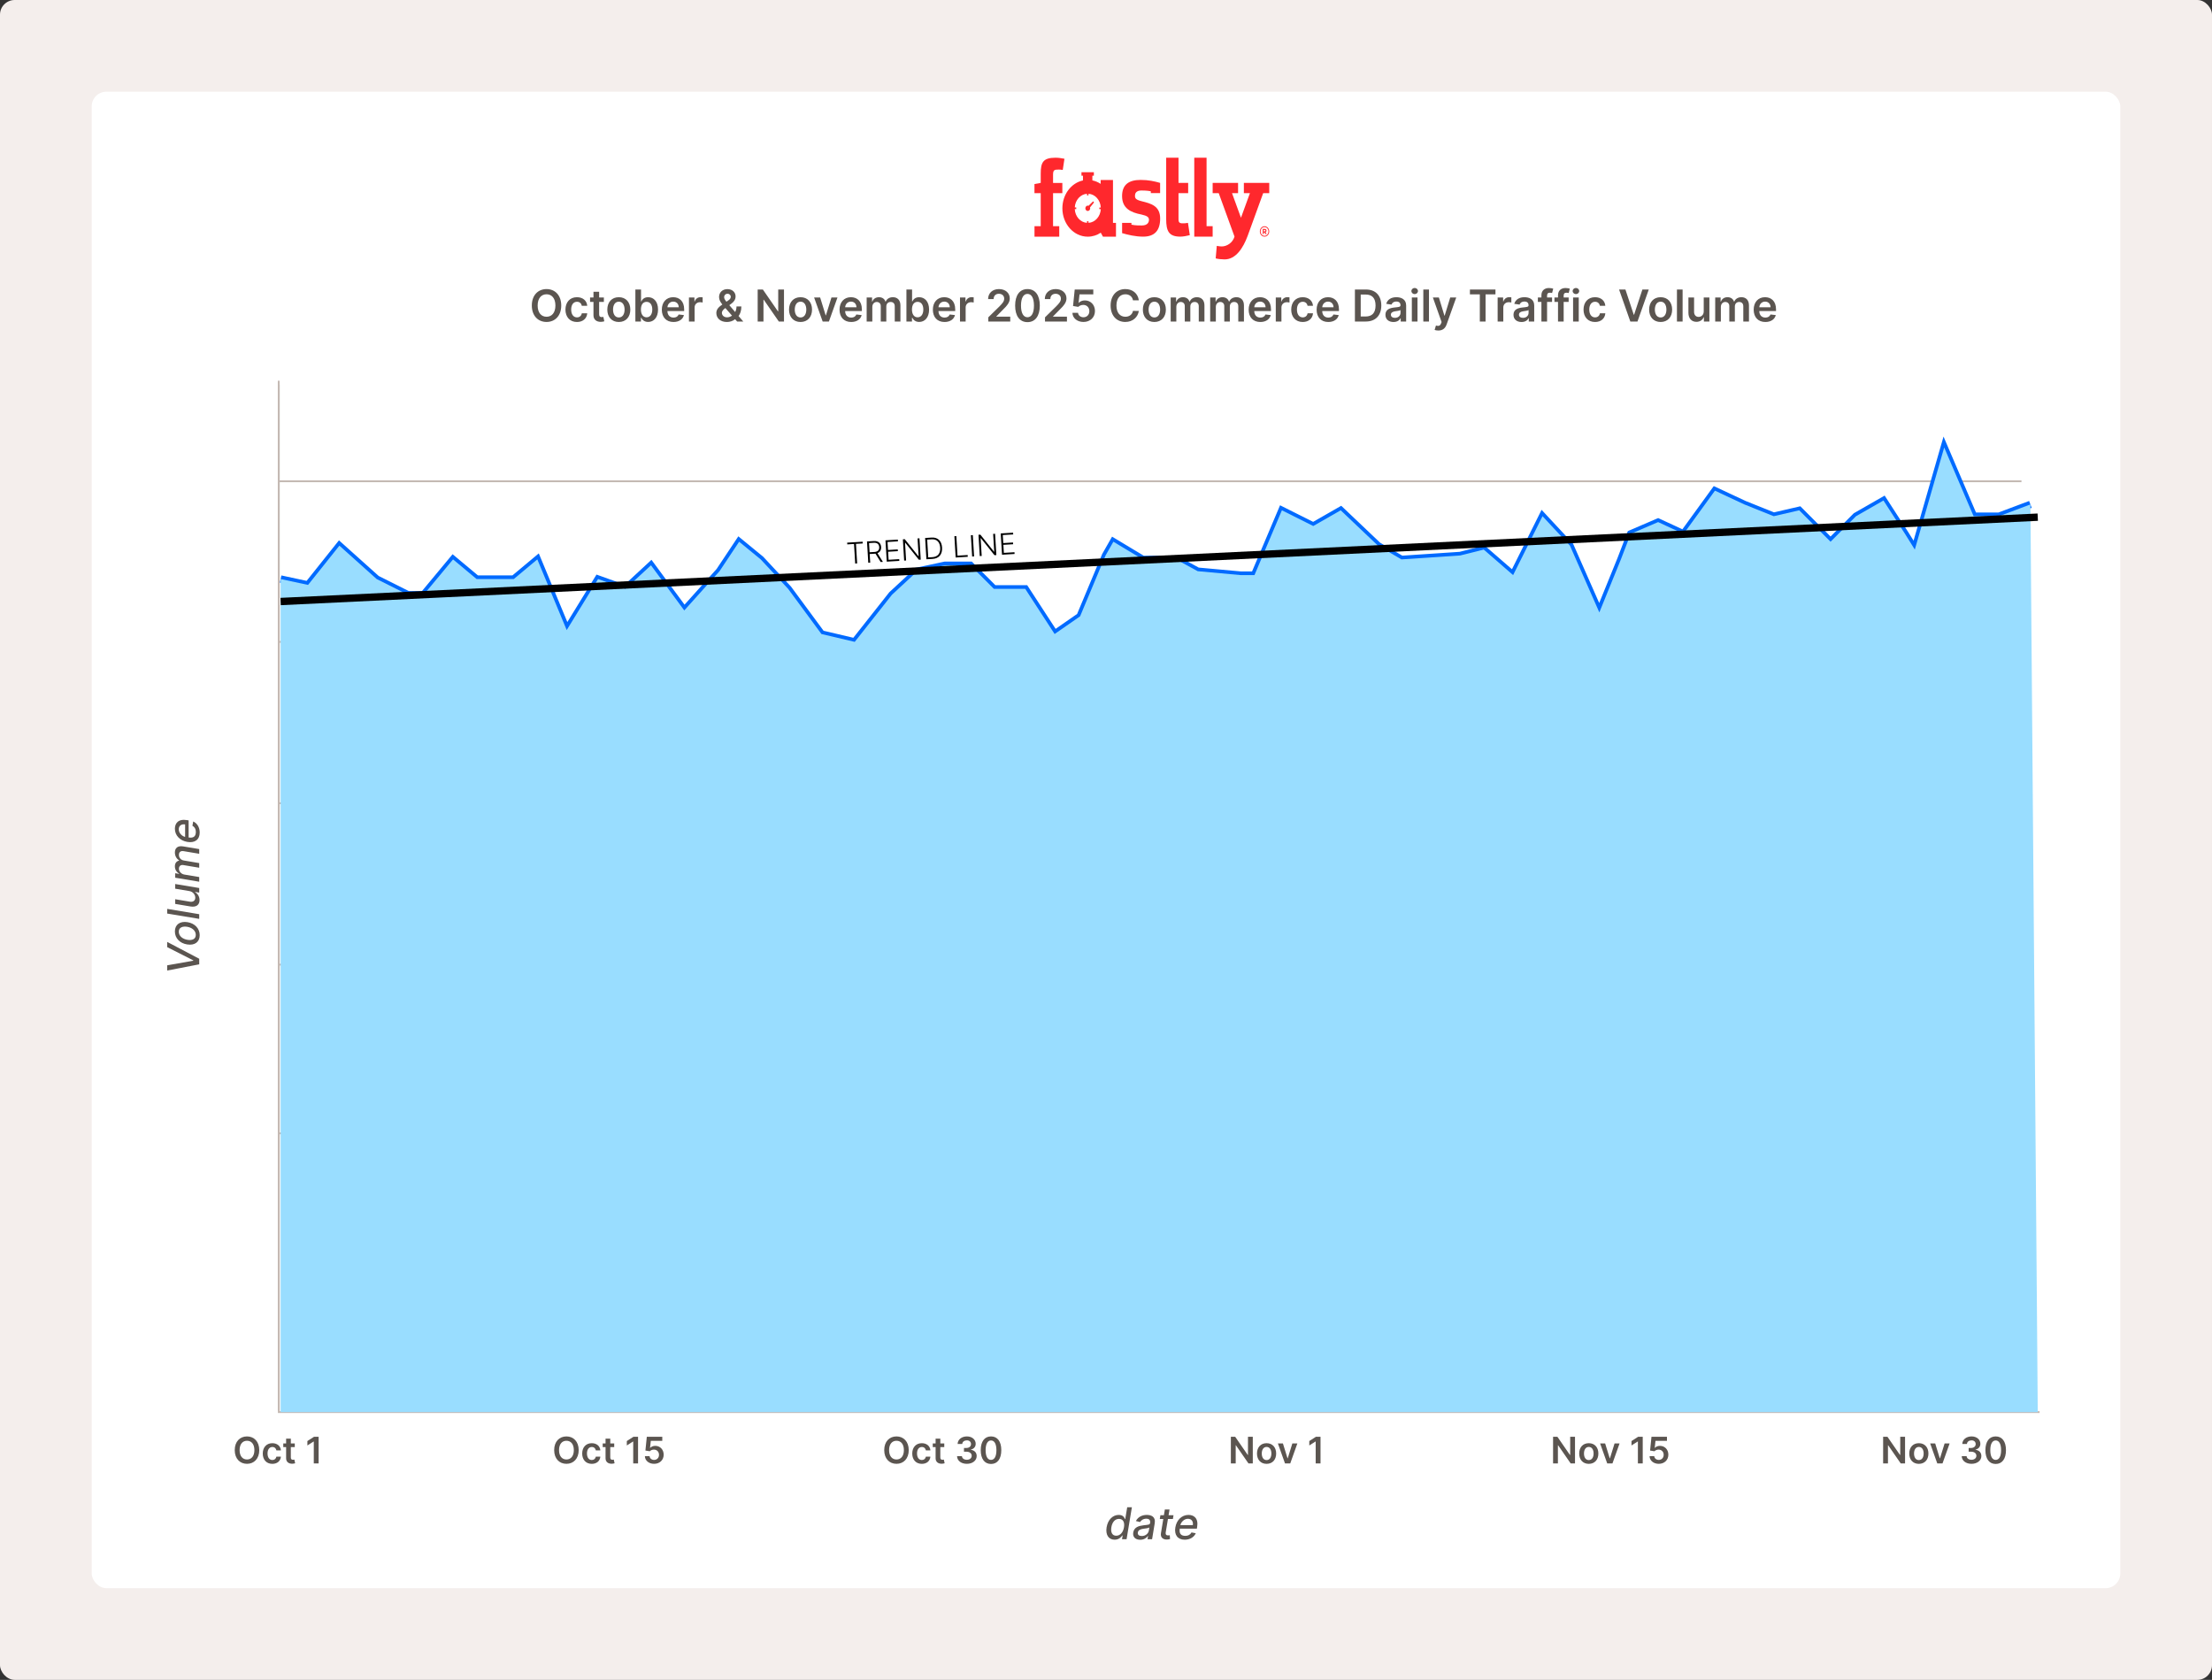 <svg width="603" height="458" viewBox="0 0 603 458" fill="none" xmlns="http://www.w3.org/2000/svg">
<rect x="0" y="0" width="603" height="458" fill="#333333" stroke="none"/>
<rect width="603" height="458" rx="4" fill="#F4EEEC"/>
<rect x="25" y="25" width="553" height="408" rx="4" fill="white"/>
<path d="M76 385H75.75V385.25H76V385ZM76.25 105C76.25 104.862 76.138 104.75 76 104.75C75.862 104.75 75.75 104.862 75.75 105H76H76.25ZM76 385V385.25H556V385V384.75H76V385ZM76 385H76.25V105H76H75.75V385H76Z" fill="#C4B9B3"/>
<path d="M76.228 104C76.228 103.862 76.116 103.75 75.978 103.75C75.84 103.75 75.728 103.862 75.728 104H75.978H76.228ZM75.978 384.59H76.228V104H75.978H75.728V384.59H75.978Z" fill="#C4B9B3"/>
<path d="M77.058 353H552.138" stroke="#C4B9B3" stroke-width="0.5"/>
<path d="M75.978 263H551.058" stroke="#C4B9B3" stroke-width="0.5"/>
<path d="M75.978 309L551.058 307.229" stroke="#C4B9B3" stroke-width="0.5"/>
<path d="M75.978 219H551.058" stroke="#C4B9B3" stroke-width="0.5"/>
<path d="M75.978 175H551.058" stroke="#C4B9B3" stroke-width="0.5"/>
<path d="M75.978 131.216H551.058" stroke="#C4B9B3" stroke-width="0.5"/>
<path d="M70.674 395.364C70.674 397.714 69.24 399.099 67.332 399.099C65.422 399.099 63.991 397.711 63.991 395.364C63.991 393.013 65.422 391.628 67.332 391.628C69.24 391.628 70.674 393.013 70.674 395.364ZM69.35 395.364C69.35 393.709 68.519 392.81 67.332 392.81C66.15 392.81 65.316 393.709 65.316 395.364C65.316 397.018 66.15 397.917 67.332 397.917C68.519 397.917 69.35 397.018 69.35 395.364ZM74.242 399.107C72.612 399.107 71.629 397.945 71.629 396.294C71.629 394.629 72.637 393.474 74.235 393.474C75.567 393.474 76.49 394.252 76.579 395.435H75.35C75.251 394.909 74.871 394.511 74.253 394.511C73.461 394.511 72.932 395.172 72.932 396.273C72.932 397.388 73.45 398.059 74.253 398.059C74.817 398.059 75.24 397.722 75.35 397.136H76.579C76.487 398.293 75.613 399.107 74.242 399.107ZM80.358 393.545V394.54H79.282V397.359C79.282 397.878 79.541 397.991 79.865 397.991C80.024 397.991 80.17 397.96 80.241 397.942L80.457 398.947C80.319 398.993 80.067 399.064 79.701 399.075C78.735 399.103 77.99 398.599 77.997 397.572V394.54H77.222V393.545H77.997V392.239H79.282V393.545H80.358ZM86.858 391.727V399H85.54V393.009H85.498L83.796 394.096V392.888L85.604 391.727H86.858Z" fill="#5B5550"/>
<path d="M157.753 395.364C157.753 397.714 156.318 399.099 154.411 399.099C152.5 399.099 151.069 397.711 151.069 395.364C151.069 393.013 152.5 391.628 154.411 391.628C156.318 391.628 157.753 393.013 157.753 395.364ZM156.428 395.364C156.428 393.709 155.597 392.81 154.411 392.81C153.228 392.81 152.394 393.709 152.394 395.364C152.394 397.018 153.228 397.917 154.411 397.917C155.597 397.917 156.428 397.018 156.428 395.364ZM161.321 399.107C159.691 399.107 158.707 397.945 158.707 396.294C158.707 394.629 159.715 393.474 161.313 393.474C162.645 393.474 163.568 394.252 163.657 395.435H162.428C162.329 394.909 161.949 394.511 161.331 394.511C160.539 394.511 160.01 395.172 160.01 396.273C160.01 397.388 160.529 398.059 161.331 398.059C161.896 398.059 162.318 397.722 162.428 397.136H163.657C163.565 398.293 162.691 399.107 161.321 399.107ZM167.436 393.545V394.54H166.36V397.359C166.36 397.878 166.62 397.991 166.943 397.991C167.103 397.991 167.248 397.96 167.319 397.942L167.536 398.947C167.397 398.993 167.145 399.064 166.78 399.075C165.814 399.103 165.068 398.599 165.075 397.572V394.54H164.301V393.545H165.075V392.239H166.36V393.545H167.436ZM173.936 391.727V399H172.618V393.009H172.576L170.875 394.096V392.888L172.682 391.727H173.936ZM178.311 399.099C176.89 399.099 175.836 398.229 175.8 397.022H177.079C177.125 397.619 177.654 398.034 178.311 398.034C179.089 398.034 179.65 397.455 179.646 396.642C179.65 395.818 179.074 395.229 178.275 395.225C177.839 395.222 177.377 395.403 177.132 395.673L175.942 395.477L176.322 391.727H180.541V392.828H177.413L177.203 394.756H177.246C177.515 394.437 178.038 394.202 178.627 394.202C179.948 394.202 180.921 395.211 180.921 396.61C180.921 398.055 179.849 399.099 178.311 399.099Z" fill="#5B5550"/>
<path d="M247.727 395.364C247.727 397.714 246.292 399.099 244.386 399.099C242.475 399.099 241.044 397.711 241.044 395.364C241.044 393.013 242.475 391.628 244.386 391.628C246.292 391.628 247.727 393.013 247.727 395.364ZM246.403 395.364C246.403 393.709 245.572 392.81 244.386 392.81C243.203 392.81 242.368 393.709 242.368 395.364C242.368 397.018 243.203 397.917 244.386 397.917C245.572 397.917 246.403 397.018 246.403 395.364ZM251.295 399.107C249.665 399.107 248.682 397.945 248.682 396.294C248.682 394.629 249.69 393.474 251.288 393.474C252.62 393.474 253.543 394.252 253.632 395.435H252.403C252.304 394.909 251.924 394.511 251.306 394.511C250.514 394.511 249.985 395.172 249.985 396.273C249.985 397.388 250.503 398.059 251.306 398.059C251.87 398.059 252.293 397.722 252.403 397.136H253.632C253.539 398.293 252.666 399.107 251.295 399.107ZM257.411 393.545V394.54H256.335V397.359C256.335 397.878 256.594 397.991 256.917 397.991C257.077 397.991 257.223 397.96 257.294 397.942L257.511 398.947C257.372 398.993 257.12 399.064 256.754 399.075C255.788 399.103 255.042 398.599 255.05 397.572V394.54H254.275V393.545H255.05V392.239H256.335V393.545H257.411ZM263.563 399.099C262.028 399.099 260.931 398.251 260.896 397.022H262.231C262.263 397.615 262.827 397.995 263.559 397.995C264.337 397.995 264.894 397.555 264.891 396.912C264.894 396.255 264.347 395.793 263.428 395.793H262.785V394.778H263.428C264.18 394.778 264.706 394.355 264.702 393.719C264.706 393.109 264.255 392.697 263.577 392.697C262.906 392.697 262.337 393.077 262.316 393.688H261.048C261.077 392.469 262.17 391.628 263.584 391.628C265.036 391.628 265.981 392.533 265.977 393.641C265.981 394.458 265.452 395.044 264.663 395.214V395.271C265.683 395.417 266.251 396.07 266.247 396.979C266.251 398.208 265.118 399.099 263.563 399.099ZM270.154 399.138C268.4 399.138 267.352 397.754 267.352 395.371C267.356 392.995 268.407 391.628 270.154 391.628C271.902 391.628 272.956 392.999 272.956 395.371C272.956 397.757 271.909 399.142 270.154 399.138ZM270.154 398.027C271.063 398.027 271.628 397.118 271.628 395.371C271.625 393.638 271.06 392.725 270.154 392.725C269.252 392.725 268.688 393.638 268.684 395.371C268.681 397.118 269.249 398.027 270.154 398.027Z" fill="#5B5550"/>
<path d="M341.516 391.727V399H340.344L336.917 394.046H336.857V399H335.539V391.727H336.718L340.141 396.685H340.205V391.727H341.516ZM345.274 399.107C343.676 399.107 342.66 397.981 342.66 396.294C342.66 394.604 343.676 393.474 345.274 393.474C346.872 393.474 347.887 394.604 347.887 396.294C347.887 397.981 346.872 399.107 345.274 399.107ZM345.281 398.077C346.151 398.077 346.584 397.288 346.584 396.29C346.584 395.293 346.151 394.494 345.281 394.494C344.397 394.494 343.963 395.293 343.963 396.29C343.963 397.288 344.397 398.077 345.281 398.077ZM353.665 393.545L351.723 399H350.302L348.36 393.545H349.73L350.984 397.597H351.041L352.298 393.545H353.665ZM359.979 391.727V399H358.661V393.009H358.619L356.918 394.096V392.888L358.725 391.727H359.979Z" fill="#5B5550"/>
<path d="M429.352 391.727V399H428.18L424.753 394.046H424.693V399H423.375V391.727H424.554L427.977 396.685H428.041V391.727H429.352ZM433.11 399.107C431.512 399.107 430.496 397.981 430.496 396.294C430.496 394.604 431.512 393.474 433.11 393.474C434.708 393.474 435.723 394.604 435.723 396.294C435.723 397.981 434.708 399.107 433.11 399.107ZM433.117 398.077C433.987 398.077 434.42 397.288 434.42 396.29C434.42 395.293 433.987 394.494 433.117 394.494C432.232 394.494 431.799 395.293 431.799 396.29C431.799 397.288 432.232 398.077 433.117 398.077ZM441.501 393.545L439.558 399H438.138L436.196 393.545H437.566L438.82 397.597H438.877L440.134 393.545H441.501ZM447.815 391.727V399H446.497V393.009H446.455L444.754 394.096V392.888L446.561 391.727H447.815ZM452.19 399.099C450.769 399.099 449.715 398.229 449.679 397.022H450.958C451.004 397.619 451.533 398.034 452.19 398.034C452.968 398.034 453.529 397.455 453.525 396.642C453.529 395.818 452.953 395.229 452.154 395.225C451.718 395.222 451.256 395.403 451.011 395.673L449.821 395.477L450.201 391.727H454.42V392.828H451.291L451.082 394.756H451.125C451.394 394.437 451.916 394.202 452.506 394.202C453.827 394.202 454.8 395.211 454.8 396.61C454.8 398.055 453.727 399.099 452.19 399.099Z" fill="#5B5550"/>
<path d="M519.326 391.727V399H518.154L514.727 394.046H514.667V399H513.35V391.727H514.529L517.952 396.685H518.016V391.727H519.326ZM523.084 399.107C521.486 399.107 520.471 397.981 520.471 396.294C520.471 394.604 521.486 393.474 523.084 393.474C524.682 393.474 525.698 394.604 525.698 396.294C525.698 397.981 524.682 399.107 523.084 399.107ZM523.091 398.077C523.961 398.077 524.395 397.288 524.395 396.29C524.395 395.293 523.961 394.494 523.091 394.494C522.207 394.494 521.774 395.293 521.774 396.29C521.774 397.288 522.207 398.077 523.091 398.077ZM531.476 393.545L529.533 399H528.113L526.17 393.545H527.541L528.794 397.597H528.851L530.108 393.545H531.476ZM537.441 399.099C535.907 399.099 534.81 398.251 534.775 397.022H536.11C536.142 397.615 536.706 397.995 537.438 397.995C538.216 397.995 538.773 397.555 538.77 396.912C538.773 396.255 538.226 395.793 537.307 395.793H536.664V394.778H537.307C538.059 394.778 538.585 394.355 538.581 393.719C538.585 393.109 538.134 392.697 537.456 392.697C536.784 392.697 536.216 393.077 536.195 393.688H534.927C534.956 392.469 536.049 391.628 537.463 391.628C538.915 391.628 539.86 392.533 539.856 393.641C539.86 394.458 539.331 395.044 538.542 395.214V395.271C539.561 395.417 540.13 396.07 540.126 396.979C540.13 398.208 538.997 399.099 537.441 399.099ZM544.033 399.138C542.279 399.138 541.231 397.754 541.231 395.371C541.235 392.995 542.286 391.628 544.033 391.628C545.78 391.628 546.835 392.999 546.835 395.371C546.835 397.757 545.788 399.142 544.033 399.138ZM544.033 398.027C544.942 398.027 545.507 397.118 545.507 395.371C545.503 393.638 544.939 392.725 544.033 392.725C543.131 392.725 542.567 393.638 542.563 395.371C542.56 397.118 543.128 398.027 544.033 398.027Z" fill="#5B5550"/>
<path d="M152.997 83.296C152.997 86.118 151.275 87.779 148.987 87.779C146.694 87.779 144.977 86.113 144.977 83.296C144.977 80.475 146.694 78.814 148.987 78.814C151.275 78.814 152.997 80.475 152.997 83.296ZM151.407 83.296C151.407 81.311 150.41 80.233 148.987 80.233C147.568 80.233 146.567 81.311 146.567 83.296C146.567 85.282 147.568 86.36 148.987 86.36C150.41 86.36 151.407 85.282 151.407 83.296ZM157.279 87.788C155.323 87.788 154.142 86.394 154.142 84.413C154.142 82.414 155.352 81.029 157.27 81.029C158.868 81.029 159.976 81.963 160.083 83.382H158.608C158.489 82.751 158.033 82.274 157.291 82.274C156.341 82.274 155.706 83.066 155.706 84.387C155.706 85.725 156.328 86.531 157.291 86.531C157.969 86.531 158.476 86.126 158.608 85.423H160.083C159.972 86.812 158.923 87.788 157.279 87.788ZM164.618 81.115V82.308H163.327V85.691C163.327 86.314 163.638 86.45 164.025 86.45C164.217 86.45 164.392 86.412 164.477 86.39L164.737 87.596C164.571 87.652 164.268 87.737 163.829 87.75C162.67 87.784 161.775 87.179 161.784 85.947V82.308H160.855V81.115H161.784V79.546H163.327V81.115H164.618ZM168.693 87.788C166.775 87.788 165.556 86.437 165.556 84.413C165.556 82.385 166.775 81.029 168.693 81.029C170.61 81.029 171.829 82.385 171.829 84.413C171.829 86.437 170.61 87.788 168.693 87.788ZM168.701 86.552C169.745 86.552 170.265 85.606 170.265 84.409C170.265 83.211 169.745 82.252 168.701 82.252C167.64 82.252 167.12 83.211 167.12 84.409C167.12 85.606 167.64 86.552 168.701 86.552ZM173.206 87.66V78.933H174.749V82.197H174.813C175.047 81.724 175.529 81.029 176.684 81.029C178.197 81.029 179.385 82.214 179.385 84.396C179.385 86.552 178.231 87.775 176.688 87.775C175.563 87.775 175.056 87.106 174.813 86.629H174.724V87.66H173.206ZM174.719 84.387C174.719 85.657 175.273 86.51 176.258 86.51C177.276 86.51 177.813 85.615 177.813 84.387C177.813 83.169 177.285 82.295 176.258 82.295C175.265 82.295 174.719 83.118 174.719 84.387ZM183.595 87.788C181.622 87.788 180.416 86.48 180.416 84.426C180.416 82.406 181.639 81.029 183.514 81.029C185.124 81.029 186.505 82.039 186.505 84.336V84.809H181.945C181.958 85.93 182.619 86.586 183.616 86.586C184.281 86.586 184.792 86.296 185.001 85.743L186.441 85.904C186.169 87.042 185.12 87.788 183.595 87.788ZM181.95 83.769H185.026C185.018 82.879 184.421 82.231 183.535 82.231C182.615 82.231 181.997 82.934 181.95 83.769ZM187.81 87.66V81.115H189.306V82.206H189.374C189.613 81.447 190.239 81.021 190.989 81.021C191.16 81.021 191.403 81.038 191.543 81.064V82.483C191.411 82.44 191.087 82.393 190.827 82.393C189.979 82.393 189.353 82.981 189.353 83.812V87.66H187.81ZM198.153 87.788C196.367 87.788 195.276 86.731 195.276 85.342C195.276 84.315 195.941 83.689 196.912 83.019C196.41 82.397 196.018 81.762 196.018 80.983C196.018 79.743 196.925 78.826 198.306 78.826C199.682 78.826 200.522 79.743 200.522 80.808C200.522 81.635 200.091 82.269 199.363 82.798L198.813 83.203L200.407 85.069C200.637 84.639 200.773 84.123 200.773 83.548H202.099C202.099 84.745 201.766 85.593 201.34 86.164L202.618 87.66H200.948L200.39 87.021C199.78 87.549 198.924 87.788 198.153 87.788ZM199.55 86.058L197.739 83.987L197.599 84.089C197.019 84.515 196.789 84.971 196.789 85.274C196.789 85.964 197.343 86.518 198.199 86.518C198.664 86.518 199.137 86.356 199.55 86.058ZM198.025 82.261L198.519 81.924C198.975 81.63 199.214 81.319 199.214 80.876C199.214 80.501 198.877 80.092 198.327 80.092C197.769 80.092 197.394 80.531 197.394 81.004C197.394 81.404 197.658 81.809 198.025 82.261ZM213.718 78.933V87.66H212.312L208.2 81.716H208.127V87.66H206.546V78.933H207.961L212.069 84.882H212.146V78.933H213.718ZM218.228 87.788C216.31 87.788 215.091 86.437 215.091 84.413C215.091 82.385 216.31 81.029 218.228 81.029C220.145 81.029 221.364 82.385 221.364 84.413C221.364 86.437 220.145 87.788 218.228 87.788ZM218.236 86.552C219.28 86.552 219.8 85.606 219.8 84.409C219.8 83.211 219.28 82.252 218.236 82.252C217.175 82.252 216.655 83.211 216.655 84.409C216.655 85.606 217.175 86.552 218.236 86.552ZM228.297 81.115L225.966 87.66H224.262L221.931 81.115H223.576L225.08 85.977H225.148L226.657 81.115H228.297ZM232.04 87.788C230.067 87.788 228.861 86.48 228.861 84.426C228.861 82.406 230.084 81.029 231.959 81.029C233.57 81.029 234.95 82.039 234.95 84.336V84.809H230.391C230.404 85.93 231.064 86.586 232.061 86.586C232.726 86.586 233.237 86.296 233.446 85.743L234.887 85.904C234.614 87.042 233.566 87.788 232.04 87.788ZM230.395 83.769H233.472C233.463 82.879 232.867 82.231 231.98 82.231C231.06 82.231 230.442 82.934 230.395 83.769ZM236.256 87.66V81.115H237.73V82.227H237.807C238.079 81.481 238.736 81.029 239.613 81.029C240.496 81.029 241.131 81.485 241.382 82.227H241.45C241.74 81.498 242.464 81.029 243.415 81.029C244.616 81.029 245.46 81.805 245.46 83.267V87.66H243.913V83.505C243.913 82.696 243.419 82.329 242.797 82.329C242.051 82.329 241.612 82.841 241.612 83.578V87.66H240.099V83.441C240.099 82.768 239.652 82.329 239 82.329C238.335 82.329 237.798 82.875 237.798 83.68V87.66H236.256ZM247.093 87.66V78.933H248.636V82.197H248.7C248.934 81.724 249.416 81.029 250.57 81.029C252.083 81.029 253.272 82.214 253.272 84.396C253.272 86.552 252.117 87.775 250.575 87.775C249.45 87.775 248.943 87.106 248.7 86.629H248.61V87.66H247.093ZM248.606 84.387C248.606 85.657 249.16 86.51 250.144 86.51C251.163 86.51 251.7 85.615 251.7 84.387C251.7 83.169 251.171 82.295 250.144 82.295C249.151 82.295 248.606 83.118 248.606 84.387ZM257.481 87.788C255.508 87.788 254.302 86.48 254.302 84.426C254.302 82.406 255.525 81.029 257.4 81.029C259.011 81.029 260.392 82.039 260.392 84.336V84.809H255.832C255.845 85.93 256.506 86.586 257.503 86.586C258.167 86.586 258.679 86.296 258.888 85.743L260.328 85.904C260.055 87.042 259.007 87.788 257.481 87.788ZM255.836 83.769H258.913C258.905 82.879 258.308 82.231 257.422 82.231C256.501 82.231 255.883 82.934 255.836 83.769ZM261.697 87.66V81.115H263.193V82.206H263.261C263.499 81.447 264.126 81.021 264.876 81.021C265.046 81.021 265.289 81.038 265.43 81.064V82.483C265.298 82.44 264.974 82.393 264.714 82.393C263.866 82.393 263.24 82.981 263.24 83.812V87.66H261.697ZM269.414 87.66V86.518L272.444 83.548C273.305 82.674 273.748 82.154 273.748 81.426C273.748 80.603 273.13 80.096 272.299 80.096C271.43 80.096 270.867 80.654 270.867 81.545H269.363C269.363 79.887 270.59 78.814 272.32 78.814C274.076 78.814 275.265 79.883 275.265 81.345C275.265 82.329 274.796 83.122 273.1 84.75L271.596 86.279V86.339H275.397V87.66H269.414ZM280.093 87.826C277.988 87.826 276.731 86.164 276.731 83.305C276.735 80.454 277.997 78.814 280.093 78.814C282.19 78.814 283.455 80.459 283.455 83.305C283.455 86.169 282.198 87.831 280.093 87.826ZM280.093 86.493C281.184 86.493 281.862 85.402 281.862 83.305C281.857 81.225 281.18 80.13 280.093 80.13C279.011 80.13 278.333 81.225 278.329 83.305C278.325 85.402 279.007 86.493 280.093 86.493ZM284.871 87.66V86.518L287.901 83.548C288.762 82.674 289.205 82.154 289.205 81.426C289.205 80.603 288.587 80.096 287.756 80.096C286.887 80.096 286.324 80.654 286.324 81.545H284.82C284.82 79.887 286.047 78.814 287.778 78.814C289.533 78.814 290.722 79.883 290.722 81.345C290.722 82.329 290.253 83.122 288.557 84.75L287.053 86.279V86.339H290.854V87.66H284.871ZM295.358 87.779C293.654 87.779 292.388 86.735 292.346 85.287H293.88C293.935 86.002 294.57 86.501 295.358 86.501C296.292 86.501 296.965 85.806 296.961 84.831C296.965 83.842 296.275 83.135 295.316 83.13C294.792 83.126 294.238 83.343 293.944 83.667L292.516 83.433L292.972 78.933H298.035V80.254H294.28L294.029 82.568H294.08C294.404 82.184 295.03 81.903 295.738 81.903C297.323 81.903 298.491 83.113 298.491 84.792C298.491 86.527 297.204 87.779 295.358 87.779ZM310.45 81.877H308.856C308.673 80.834 307.842 80.233 306.781 80.233C305.354 80.233 304.348 81.328 304.348 83.296C304.348 85.299 305.362 86.36 306.777 86.36C307.821 86.36 308.656 85.785 308.856 84.762L310.45 84.771C310.207 86.437 308.831 87.779 306.756 87.779C304.454 87.779 302.758 86.113 302.758 83.296C302.758 80.475 304.476 78.814 306.756 78.814C308.69 78.814 310.182 79.939 310.45 81.877ZM314.685 87.788C312.767 87.788 311.548 86.437 311.548 84.413C311.548 82.385 312.767 81.029 314.685 81.029C316.602 81.029 317.821 82.385 317.821 84.413C317.821 86.437 316.602 87.788 314.685 87.788ZM314.693 86.552C315.737 86.552 316.257 85.606 316.257 84.409C316.257 83.211 315.737 82.252 314.693 82.252C313.632 82.252 313.112 83.211 313.112 84.409C313.112 85.606 313.632 86.552 314.693 86.552ZM319.131 87.66V81.115H320.605V82.227H320.682C320.954 81.481 321.611 81.029 322.488 81.029C323.371 81.029 324.006 81.485 324.257 82.227H324.325C324.615 81.498 325.339 81.029 326.29 81.029C327.491 81.029 328.335 81.805 328.335 83.267V87.66H326.788V83.505C326.788 82.696 326.294 82.329 325.672 82.329C324.926 82.329 324.487 82.841 324.487 83.578V87.66H322.974V83.441C322.974 82.768 322.527 82.329 321.875 82.329C321.21 82.329 320.673 82.875 320.673 83.68V87.66H319.131ZM329.9 87.66V81.115H331.374V82.227H331.451C331.724 81.481 332.38 81.029 333.258 81.029C334.14 81.029 334.775 81.485 335.026 82.227H335.095C335.384 81.498 336.109 81.029 337.059 81.029C338.261 81.029 339.105 81.805 339.105 83.267V87.66H337.558V83.505C337.558 82.696 337.063 82.329 336.441 82.329C335.695 82.329 335.257 82.841 335.257 83.578V87.66H333.744V83.441C333.744 82.768 333.296 82.329 332.644 82.329C331.98 82.329 331.443 82.875 331.443 83.68V87.66H329.9ZM343.567 87.788C341.594 87.788 340.388 86.48 340.388 84.426C340.388 82.406 341.611 81.029 343.486 81.029C345.097 81.029 346.478 82.039 346.478 84.336V84.809H341.918C341.931 85.93 342.591 86.586 343.589 86.586C344.253 86.586 344.765 86.296 344.974 85.743L346.414 85.904C346.141 87.042 345.093 87.788 343.567 87.788ZM341.922 83.769H344.999C344.991 82.879 344.394 82.231 343.508 82.231C342.587 82.231 341.969 82.934 341.922 83.769ZM347.783 87.66V81.115H349.279V82.206H349.347C349.585 81.447 350.212 81.021 350.962 81.021C351.132 81.021 351.375 81.038 351.516 81.064V82.483C351.384 82.44 351.06 82.393 350.8 82.393C349.952 82.393 349.325 82.981 349.325 83.812V87.66H347.783ZM355.126 87.788C353.17 87.788 351.99 86.394 351.99 84.413C351.99 82.414 353.2 81.029 355.118 81.029C356.716 81.029 357.824 81.963 357.93 83.382H356.456C356.336 82.751 355.881 82.274 355.139 82.274C354.189 82.274 353.554 83.066 353.554 84.387C353.554 85.725 354.176 86.531 355.139 86.531C355.817 86.531 356.324 86.126 356.456 85.423H357.93C357.819 86.812 356.771 87.788 355.126 87.788ZM362.095 87.788C360.122 87.788 358.916 86.48 358.916 84.426C358.916 82.406 360.139 81.029 362.014 81.029C363.624 81.029 365.005 82.039 365.005 84.336V84.809H360.445C360.458 85.93 361.119 86.586 362.116 86.586C362.781 86.586 363.292 86.296 363.501 85.743L364.941 85.904C364.669 87.042 363.62 87.788 362.095 87.788ZM360.45 83.769H363.526C363.518 82.879 362.921 82.231 362.035 82.231C361.115 82.231 360.497 82.934 360.45 83.769ZM372.312 87.66H369.355V78.933H372.372C374.971 78.933 376.548 80.569 376.548 83.288C376.548 86.015 374.971 87.66 372.312 87.66ZM370.936 86.292H372.236C374.055 86.292 374.98 85.295 374.98 83.288C374.98 81.289 374.055 80.301 372.282 80.301H370.936V86.292ZM379.866 87.792C378.617 87.792 377.675 87.11 377.675 85.823C377.675 84.349 378.89 83.97 380.16 83.834C381.314 83.71 381.779 83.689 381.779 83.245V83.22C381.779 82.576 381.387 82.21 380.671 82.21C379.917 82.21 379.482 82.593 379.329 83.041L377.888 82.836C378.229 81.643 379.286 81.029 380.662 81.029C381.911 81.029 383.322 81.549 383.322 83.279V87.66H381.839V86.761H381.787C381.506 87.311 380.893 87.792 379.866 87.792ZM380.266 86.659C381.195 86.659 381.783 86.041 381.783 85.312V84.541C381.583 84.703 380.773 84.805 380.368 84.86C379.678 84.959 379.162 85.206 379.162 85.798C379.162 86.365 379.623 86.659 380.266 86.659ZM384.873 87.66V81.115H386.415V87.66H384.873ZM385.648 80.186C385.154 80.186 384.753 79.811 384.753 79.35C384.753 78.886 385.154 78.511 385.648 78.511C386.138 78.511 386.539 78.886 386.539 79.35C386.539 79.811 386.138 80.186 385.648 80.186ZM389.544 78.933V87.66H388.002V78.933H389.544ZM392.089 90.115C391.667 90.115 391.292 90.038 391.084 89.953L391.442 88.751C392.115 88.947 392.567 88.896 392.852 88.15L392.984 87.796L390.611 81.115H392.247L393.756 86.058H393.824L395.336 81.115H396.977L394.356 88.453C393.986 89.497 393.291 90.115 392.089 90.115ZM400.706 80.258V78.933H407.669V80.258H404.971V87.66H403.403V80.258H400.706ZM408.263 87.66V81.115H409.759V82.206H409.827C410.066 81.447 410.692 81.021 411.442 81.021C411.613 81.021 411.856 81.038 411.996 81.064V82.483C411.864 82.44 411.54 82.393 411.28 82.393C410.432 82.393 409.806 82.981 409.806 83.812V87.66H408.263ZM414.776 87.792C413.527 87.792 412.585 87.11 412.585 85.823C412.585 84.349 413.8 83.97 415.07 83.834C416.225 83.71 416.689 83.689 416.689 83.245V83.22C416.689 82.576 416.297 82.21 415.581 82.21C414.827 82.21 414.392 82.593 414.239 83.041L412.798 82.836C413.139 81.643 414.196 81.029 415.573 81.029C416.821 81.029 418.232 81.549 418.232 83.279V87.66H416.749V86.761H416.698C416.416 87.311 415.803 87.792 414.776 87.792ZM415.176 86.659C416.105 86.659 416.693 86.041 416.693 85.312V84.541C416.493 84.703 415.683 84.805 415.279 84.86C414.588 84.959 414.073 85.206 414.073 85.798C414.073 86.365 414.533 86.659 415.176 86.659ZM423.098 81.115V82.308H421.739V87.66H420.196V82.308H419.229V81.115H420.196V80.497C420.196 79.176 421.104 78.524 422.242 78.524C422.774 78.524 423.213 78.635 423.414 78.703L423.102 79.896C422.975 79.858 422.77 79.802 422.527 79.802C421.952 79.802 421.739 80.088 421.739 80.599V81.115H423.098ZM427.622 81.115V82.308H426.262V87.66H424.72V82.308H423.752V81.115H424.72V80.497C424.72 79.176 425.627 78.524 426.765 78.524C427.298 78.524 427.737 78.635 427.937 78.703L427.626 79.896C427.498 79.858 427.294 79.802 427.051 79.802C426.475 79.802 426.262 80.088 426.262 80.599V81.115H427.622ZM428.83 87.66V81.115H430.372V87.66H428.83ZM429.605 80.186C429.111 80.186 428.71 79.811 428.71 79.35C428.71 78.886 429.111 78.511 429.605 78.511C430.095 78.511 430.496 78.886 430.496 79.35C430.496 79.811 430.095 80.186 429.605 80.186ZM434.814 87.788C432.858 87.788 431.677 86.394 431.677 84.413C431.677 82.414 432.888 81.029 434.805 81.029C436.403 81.029 437.511 81.963 437.618 83.382H436.143C436.024 82.751 435.568 82.274 434.827 82.274C433.876 82.274 433.241 83.066 433.241 84.387C433.241 85.725 433.863 86.531 434.827 86.531C435.504 86.531 436.011 86.126 436.143 85.423H437.618C437.507 86.812 436.459 87.788 434.814 87.788ZM443.097 78.933L445.368 85.802H445.458L447.725 78.933H449.463L446.387 87.66H444.435L441.362 78.933H443.097ZM452.697 87.788C450.779 87.788 449.56 86.437 449.56 84.413C449.56 82.385 450.779 81.029 452.697 81.029C454.614 81.029 455.833 82.385 455.833 84.413C455.833 86.437 454.614 87.788 452.697 87.788ZM452.705 86.552C453.749 86.552 454.269 85.606 454.269 84.409C454.269 83.211 453.749 82.252 452.705 82.252C451.644 82.252 451.124 83.211 451.124 84.409C451.124 85.606 451.644 86.552 452.705 86.552ZM458.685 78.933V87.66H457.142V78.933H458.685ZM464.443 84.907V81.115H465.986V87.66H464.49V86.497H464.422C464.123 87.23 463.433 87.745 462.453 87.745C461.166 87.745 460.271 86.855 460.271 85.282V81.115H461.814V85.044C461.814 85.875 462.308 86.399 463.05 86.399C463.731 86.399 464.443 85.904 464.443 84.907ZM467.572 87.66V81.115H469.046V82.227H469.123C469.396 81.481 470.052 81.029 470.93 81.029C471.812 81.029 472.447 81.485 472.698 82.227H472.767C473.056 81.498 473.781 81.029 474.731 81.029C475.933 81.029 476.776 81.805 476.776 83.267V87.66H475.23V83.505C475.23 82.696 474.735 82.329 474.113 82.329C473.367 82.329 472.928 82.841 472.928 83.578V87.66H471.416V83.441C471.416 82.768 470.968 82.329 470.316 82.329C469.651 82.329 469.115 82.875 469.115 83.68V87.66H467.572ZM481.239 87.788C479.266 87.788 478.06 86.48 478.06 84.426C478.06 82.406 479.283 81.029 481.158 81.029C482.769 81.029 484.15 82.039 484.15 84.336V84.809H479.59C479.603 85.93 480.263 86.586 481.26 86.586C481.925 86.586 482.437 86.296 482.645 85.743L484.086 85.904C483.813 87.042 482.765 87.788 481.239 87.788ZM479.594 83.769H482.671C482.662 82.879 482.066 82.231 481.18 82.231C480.259 82.231 479.641 82.934 479.594 83.769Z" fill="#5B5550"/>
<path d="M325.562 64.519H330.574V61.665H328.913V43H325.562V64.519Z" fill="#FF282D"/>
<path d="M282 61.665H283.707V52.658H282V50.18L283.707 49.865V47.357C283.707 44.32 284.298 43 287.757 43C288.502 43 289.392 43.122 290.173 43.284L289.71 46.341C289.183 46.25 288.92 46.229 288.593 46.229C287.376 46.229 287.067 46.361 287.067 47.702V49.875H289.601V52.668H287.067V61.675H288.756V64.529H282.009V61.665H282Z" fill="#FF282D"/>
<path d="M323.845 60.761C323.319 60.883 322.865 60.873 322.529 60.883C321.148 60.924 321.266 60.416 321.266 58.954V52.658H323.9V49.865H321.266V43H317.906V59.736C317.906 63.026 318.633 64.519 321.793 64.519C322.538 64.519 323.573 64.306 324.345 64.113L323.845 60.761Z" fill="#FF282D"/>
<path d="M344.714 61.686C345.422 61.686 345.994 62.315 345.994 63.107C345.994 63.899 345.422 64.519 344.714 64.519C344.005 64.519 343.442 63.889 343.442 63.107C343.442 62.305 344.014 61.686 344.714 61.686ZM344.714 64.296C345.304 64.296 345.776 63.757 345.776 63.097C345.776 62.437 345.295 61.919 344.714 61.919C344.123 61.919 343.651 62.437 343.651 63.097C343.651 63.757 344.132 64.296 344.714 64.296ZM344.95 63.798L344.696 63.382H344.514V63.798H344.232V62.407H344.75C345.059 62.407 345.249 62.579 345.249 62.884C345.249 63.107 345.15 63.26 344.986 63.321L345.295 63.798H344.95ZM344.514 63.097H344.741C344.868 63.097 344.959 63.036 344.959 62.884C344.959 62.742 344.868 62.681 344.75 62.681H344.514V63.097Z" fill="#FF282D"/>
<path d="M313.72 52.648V52.15C312.703 51.947 311.695 51.937 311.15 51.937C309.588 51.937 309.398 52.861 309.398 53.368C309.398 54.079 309.615 54.465 311.305 54.882C313.784 55.501 316.263 56.151 316.263 59.584C316.263 62.843 314.764 64.519 311.613 64.519C309.506 64.519 307.454 64.011 305.892 63.564V60.761H308.435V61.259C309.534 61.493 310.678 61.472 311.277 61.472C312.948 61.472 313.212 60.467 313.212 59.939C313.212 59.198 312.73 58.842 311.168 58.487C308.226 57.928 305.883 56.801 305.883 53.46C305.883 50.291 307.781 49.053 310.932 49.053C313.066 49.053 314.692 49.418 316.254 49.865V52.648H313.72Z" fill="#FF282D"/>
<path d="M297.983 54.892L296.748 56.1C296.521 56.009 296.248 56.07 296.067 56.273C295.812 56.557 295.812 57.024 296.067 57.309C296.321 57.593 296.739 57.593 296.993 57.309C297.174 57.106 297.229 56.801 297.147 56.547L298.237 55.186L297.983 54.892Z" fill="#FF282D"/>
<path d="M303.404 49.073H300.044V50.129C299.354 49.672 298.591 49.347 297.783 49.184V47.905H298.191V46.95H294.813V47.905H295.222V49.195C292.025 49.875 289.61 53.013 289.61 56.791C289.61 61.066 292.707 64.529 296.53 64.529C297.819 64.529 299.036 64.133 300.071 63.443L300.671 64.529H304.221V60.772H303.404V49.073ZM300.08 57.014C299.98 59.035 298.527 60.65 296.72 60.761V60.315H296.321V60.761C294.523 60.64 293.079 59.025 292.988 57.004H293.388V56.557H292.988C293.097 54.557 294.532 52.952 296.321 52.83V53.277H296.72V52.83C298.527 52.932 299.98 54.557 300.08 56.578H299.681V57.024H300.08V57.014Z" fill="#FF282D"/>
<path d="M339.074 49.865H346.003V52.658H344.35L340.101 64.346C338.884 67.626 336.886 70.724 333.835 70.724C333.09 70.724 332.091 70.632 331.401 70.45L331.701 67.037C332.146 67.129 332.727 67.19 333.026 67.19C334.443 67.19 336.032 66.215 336.532 64.509L332.227 52.658H330.574V49.865H337.503V52.658H335.851L338.293 59.37L340.736 52.658H339.083V49.865H339.074Z" fill="#FF282D"/>
<path d="M303.853 419.788C302.259 419.788 301.322 418.518 301.667 416.4C302.021 414.278 303.393 413.029 304.978 413.029C306.193 413.029 306.508 413.771 306.666 414.176H306.742L307.284 410.933H308.558L307.109 419.66H305.865L306.035 418.642H305.933C305.63 419.059 305.042 419.788 303.853 419.788ZM304.284 418.701C305.379 418.701 306.176 417.764 306.401 416.387C306.627 415.02 306.154 414.112 305.038 414.112C303.892 414.112 303.176 415.088 302.963 416.387C302.745 417.7 303.142 418.701 304.284 418.701ZM310.814 419.805C309.57 419.805 308.718 419.093 308.926 417.811C309.178 416.328 310.499 416 311.764 415.855C312.953 415.714 313.439 415.718 313.52 415.262V415.233C313.639 414.495 313.316 414.061 312.497 414.061C311.645 414.061 311.061 414.508 310.789 414.973L309.646 414.7C310.26 413.507 311.445 413.029 312.629 413.029C313.669 413.029 315.097 413.409 314.781 415.314L314.061 419.66H312.817L312.97 418.765H312.919C312.595 419.255 311.896 419.805 310.814 419.805ZM311.249 418.782C312.31 418.782 313.051 418.075 313.179 417.299L313.32 416.456C313.107 416.639 312.11 416.75 311.692 416.805C310.942 416.903 310.281 417.146 310.175 417.828C310.073 418.458 310.529 418.782 311.249 418.782ZM319.905 413.115L319.738 414.137H318.388L317.787 417.738C317.667 418.475 318.021 418.612 318.434 418.612C318.639 418.612 318.797 418.574 318.886 418.556L318.954 419.609C318.784 419.664 318.498 419.741 318.089 419.745C317.079 419.762 316.278 419.187 316.479 418.002L317.118 414.137H316.163L316.329 413.115H317.284L317.544 411.547H318.818L318.558 413.115H319.905ZM322.957 419.792C321.026 419.792 320.063 418.463 320.404 416.43C320.737 414.419 322.169 413.029 323.992 413.029C325.48 413.029 326.741 413.954 326.345 416.319L326.272 416.771H321.61C321.389 418.194 321.994 418.74 323.144 418.74C323.886 418.74 324.474 418.424 324.811 417.806L325.978 418.024C325.509 419.089 324.389 419.792 322.957 419.792ZM321.772 415.816H325.169C325.339 414.815 324.819 414.082 323.826 414.082C322.833 414.082 321.96 414.96 321.772 415.816Z" fill="#5B5550"/>
<path d="M45.58 263.185L52.688 261.928L52.688 261.83L45.58 258.229L45.58 256.806L54.308 261.396L54.308 262.917L45.58 264.609L45.58 263.185ZM54.44 254.966C54.44 256.841 53.063 257.83 51.009 257.493C48.998 257.174 47.677 255.772 47.677 253.948C47.677 252.081 49.053 251.088 51.12 251.421C53.119 251.749 54.44 253.151 54.44 254.966ZM53.37 254.894C53.37 253.671 52.292 252.891 51.009 252.678C49.778 252.486 48.742 252.853 48.742 254.02C48.742 255.252 49.833 256.032 51.116 256.236C52.343 256.436 53.37 256.07 53.37 254.894ZM45.58 247.8L54.308 249.249L54.308 250.523L45.58 249.074L45.58 247.8ZM51.593 242.936L47.762 242.297L47.762 241.019L54.308 242.11L54.308 243.363L53.174 243.171L53.174 243.239C53.873 243.648 54.393 244.419 54.393 245.404C54.393 246.661 53.549 247.407 51.925 247.142L47.762 246.444L47.762 245.169L51.772 245.838C52.663 245.979 53.234 245.532 53.234 244.743C53.234 244.027 52.705 243.12 51.593 242.936ZM54.308 240.393L47.762 239.303L47.762 238.08L48.828 238.259L48.828 238.178C48.107 237.781 47.677 237.065 47.677 236.2C47.677 235.339 48.112 234.798 48.828 234.632L48.828 234.564C48.124 234.142 47.677 233.354 47.677 232.408C47.677 231.232 48.423 230.516 49.918 230.763L54.308 231.496L54.308 232.774L50.038 232.058C49.147 231.918 48.776 232.403 48.776 233.077C48.776 233.908 49.339 234.483 50.136 234.611L54.308 235.314L54.308 236.58L49.957 235.851C49.245 235.74 48.776 236.145 48.776 236.857C48.776 237.581 49.394 238.305 50.272 238.446L54.308 239.119L54.308 240.393ZM54.44 226.988C54.44 228.919 53.11 229.882 51.078 229.541C49.066 229.208 47.677 227.777 47.677 225.953C47.677 224.466 48.602 223.204 50.967 223.6L51.418 223.673L51.418 228.335C52.842 228.556 53.387 227.951 53.387 226.801C53.387 226.059 53.072 225.471 52.454 225.135L52.671 223.967C53.737 224.436 54.44 225.556 54.44 226.988ZM50.464 228.173L50.464 224.777C49.462 224.606 48.73 225.126 48.73 226.119C48.73 227.112 49.607 227.985 50.464 228.173Z" fill="#5B5550"/>
<path d="M76.501 157.869L83.979 159.475L92.525 148.768L102.674 157.869L111.221 162.152H115.494L123.506 152.515L129.916 157.869H135.257H140.065L146.475 152.515L154.487 171.788L163.034 157.869L170.512 160.545L177.456 154.121L186.536 166.434L196.151 155.727L201.493 147.697L207.368 152.515L214.847 160.545L223.927 172.859L233.008 175L243.157 162.152L250.101 155.727L257.579 154.121H264.523L270.933 160.545H279.479L287.492 172.859L294.436 168.04L301.38 151.444L303.516 147.697L311.528 152.515H320.609L326.485 155.727L338.236 156.798H341.975L349.453 139.131L358 143.414L365.478 139.131L375.627 148.768L382.037 152.515L398.062 151.444L404.471 149.838L412.484 156.798L420.496 140.737L427.974 148.768L435.986 166.97L441.862 152.515L444.533 145.556L452.011 142.343L458.955 145.556L467.502 133.778L475.514 137.525L483.526 140.737L490.47 139.131L499.017 147.697L505.961 140.737L513.439 136.455L519.315 145.556L521.985 149.838L529.998 122L538.01 140.737H544.954L553.5 137.525" stroke="#006AFF" stroke-width="2"/>
<path d="M83.979 159.475L76.501 157.869V385H555.5L553.5 137.525L549.227 139.131L544.954 140.737H538.01L529.998 122L521.985 149.838L519.315 145.556L513.439 136.455L505.961 140.737L499.017 147.697L490.47 139.131L483.526 140.737L475.514 137.525L467.502 133.778L458.955 145.556L452.011 142.343L444.533 145.556L441.862 152.515L435.986 166.97L427.974 148.768L420.496 140.737L412.484 156.798L404.471 149.838L398.062 151.444L382.037 152.515L375.627 148.768L365.478 139.131L358 143.414L349.453 139.131L341.975 156.798H338.236L326.485 155.727L320.609 152.515H311.528L303.516 147.697L301.38 151.444L294.436 168.04L287.492 172.859L279.479 160.545H270.933L264.523 154.121H257.579L250.101 155.727L243.157 162.152L233.008 175L223.927 172.859L214.847 160.545L207.368 152.515L201.493 147.697L196.151 155.727L186.536 166.434L177.456 154.121L170.512 160.545L163.034 157.869L154.487 171.788L146.475 152.515L140.065 157.869H135.257H129.916L123.506 152.515L115.494 162.152H111.221L102.674 157.869L92.525 148.768L83.979 159.475Z" fill="#99DDFF"/>
<path d="M76.501 164L555.5 141" stroke="black" stroke-width="2"/>
<path d="M230.971 148.423L230.942 147.947L235.153 147.694L235.182 148.171L233.342 148.281L233.662 153.612L233.131 153.644L232.811 148.313L230.971 148.423ZM236.696 153.43L236.347 147.623L238.222 147.51C239.455 147.436 240.137 148.121 240.198 149.136C240.244 149.913 239.906 150.531 239.197 150.813L240.686 153.191L240.073 153.228L238.659 150.948C238.588 150.957 238.515 150.965 238.438 150.969L237.085 151.05L237.226 153.399L236.696 153.43ZM237.056 150.566L238.395 150.485C239.305 150.431 239.722 149.927 239.676 149.167C239.63 148.407 239.155 147.932 238.236 147.987L236.906 148.067L237.056 150.566ZM241.734 153.128L241.385 147.32L244.754 147.118L244.783 147.594L241.944 147.765L242.075 149.951L244.735 149.792L244.764 150.268L242.104 150.428L242.235 152.62L245.131 152.446L245.159 152.922L241.734 153.128ZM250.65 146.764L250.998 152.572L250.482 152.603L246.759 147.945L246.714 147.948L247.005 152.812L246.475 152.843L246.127 147.036L246.64 147.005L250.375 151.667L250.42 151.665L250.128 146.795L250.65 146.764ZM254.244 152.377L252.542 152.479L252.194 146.671L253.997 146.563C255.659 146.463 256.705 147.488 256.814 149.294C256.921 151.121 255.991 152.272 254.244 152.377ZM253.044 151.971L254.184 151.903C255.681 151.813 256.392 150.842 256.3 149.325C256.207 147.822 255.404 146.957 253.995 147.042L252.753 147.116L253.044 151.971ZM260.52 152L260.172 146.193L260.702 146.161L261.022 151.492L263.79 151.326L263.818 151.802L260.52 152ZM265.194 145.891L265.542 151.699L265.012 151.731L264.664 145.923L265.194 145.891ZM271.261 145.527L271.61 151.335L271.094 151.366L267.37 146.708L267.325 146.711L267.617 151.574L267.087 151.606L266.738 145.799L267.251 145.768L270.986 150.43L271.031 150.427L270.739 145.558L271.261 145.527ZM273.154 151.242L272.805 145.434L276.174 145.232L276.203 145.709L273.364 145.879L273.495 148.065L276.155 147.906L276.184 148.382L273.524 148.542L273.655 150.734L276.551 150.56L276.579 151.036L273.154 151.242Z" fill="black"/>
</svg>
